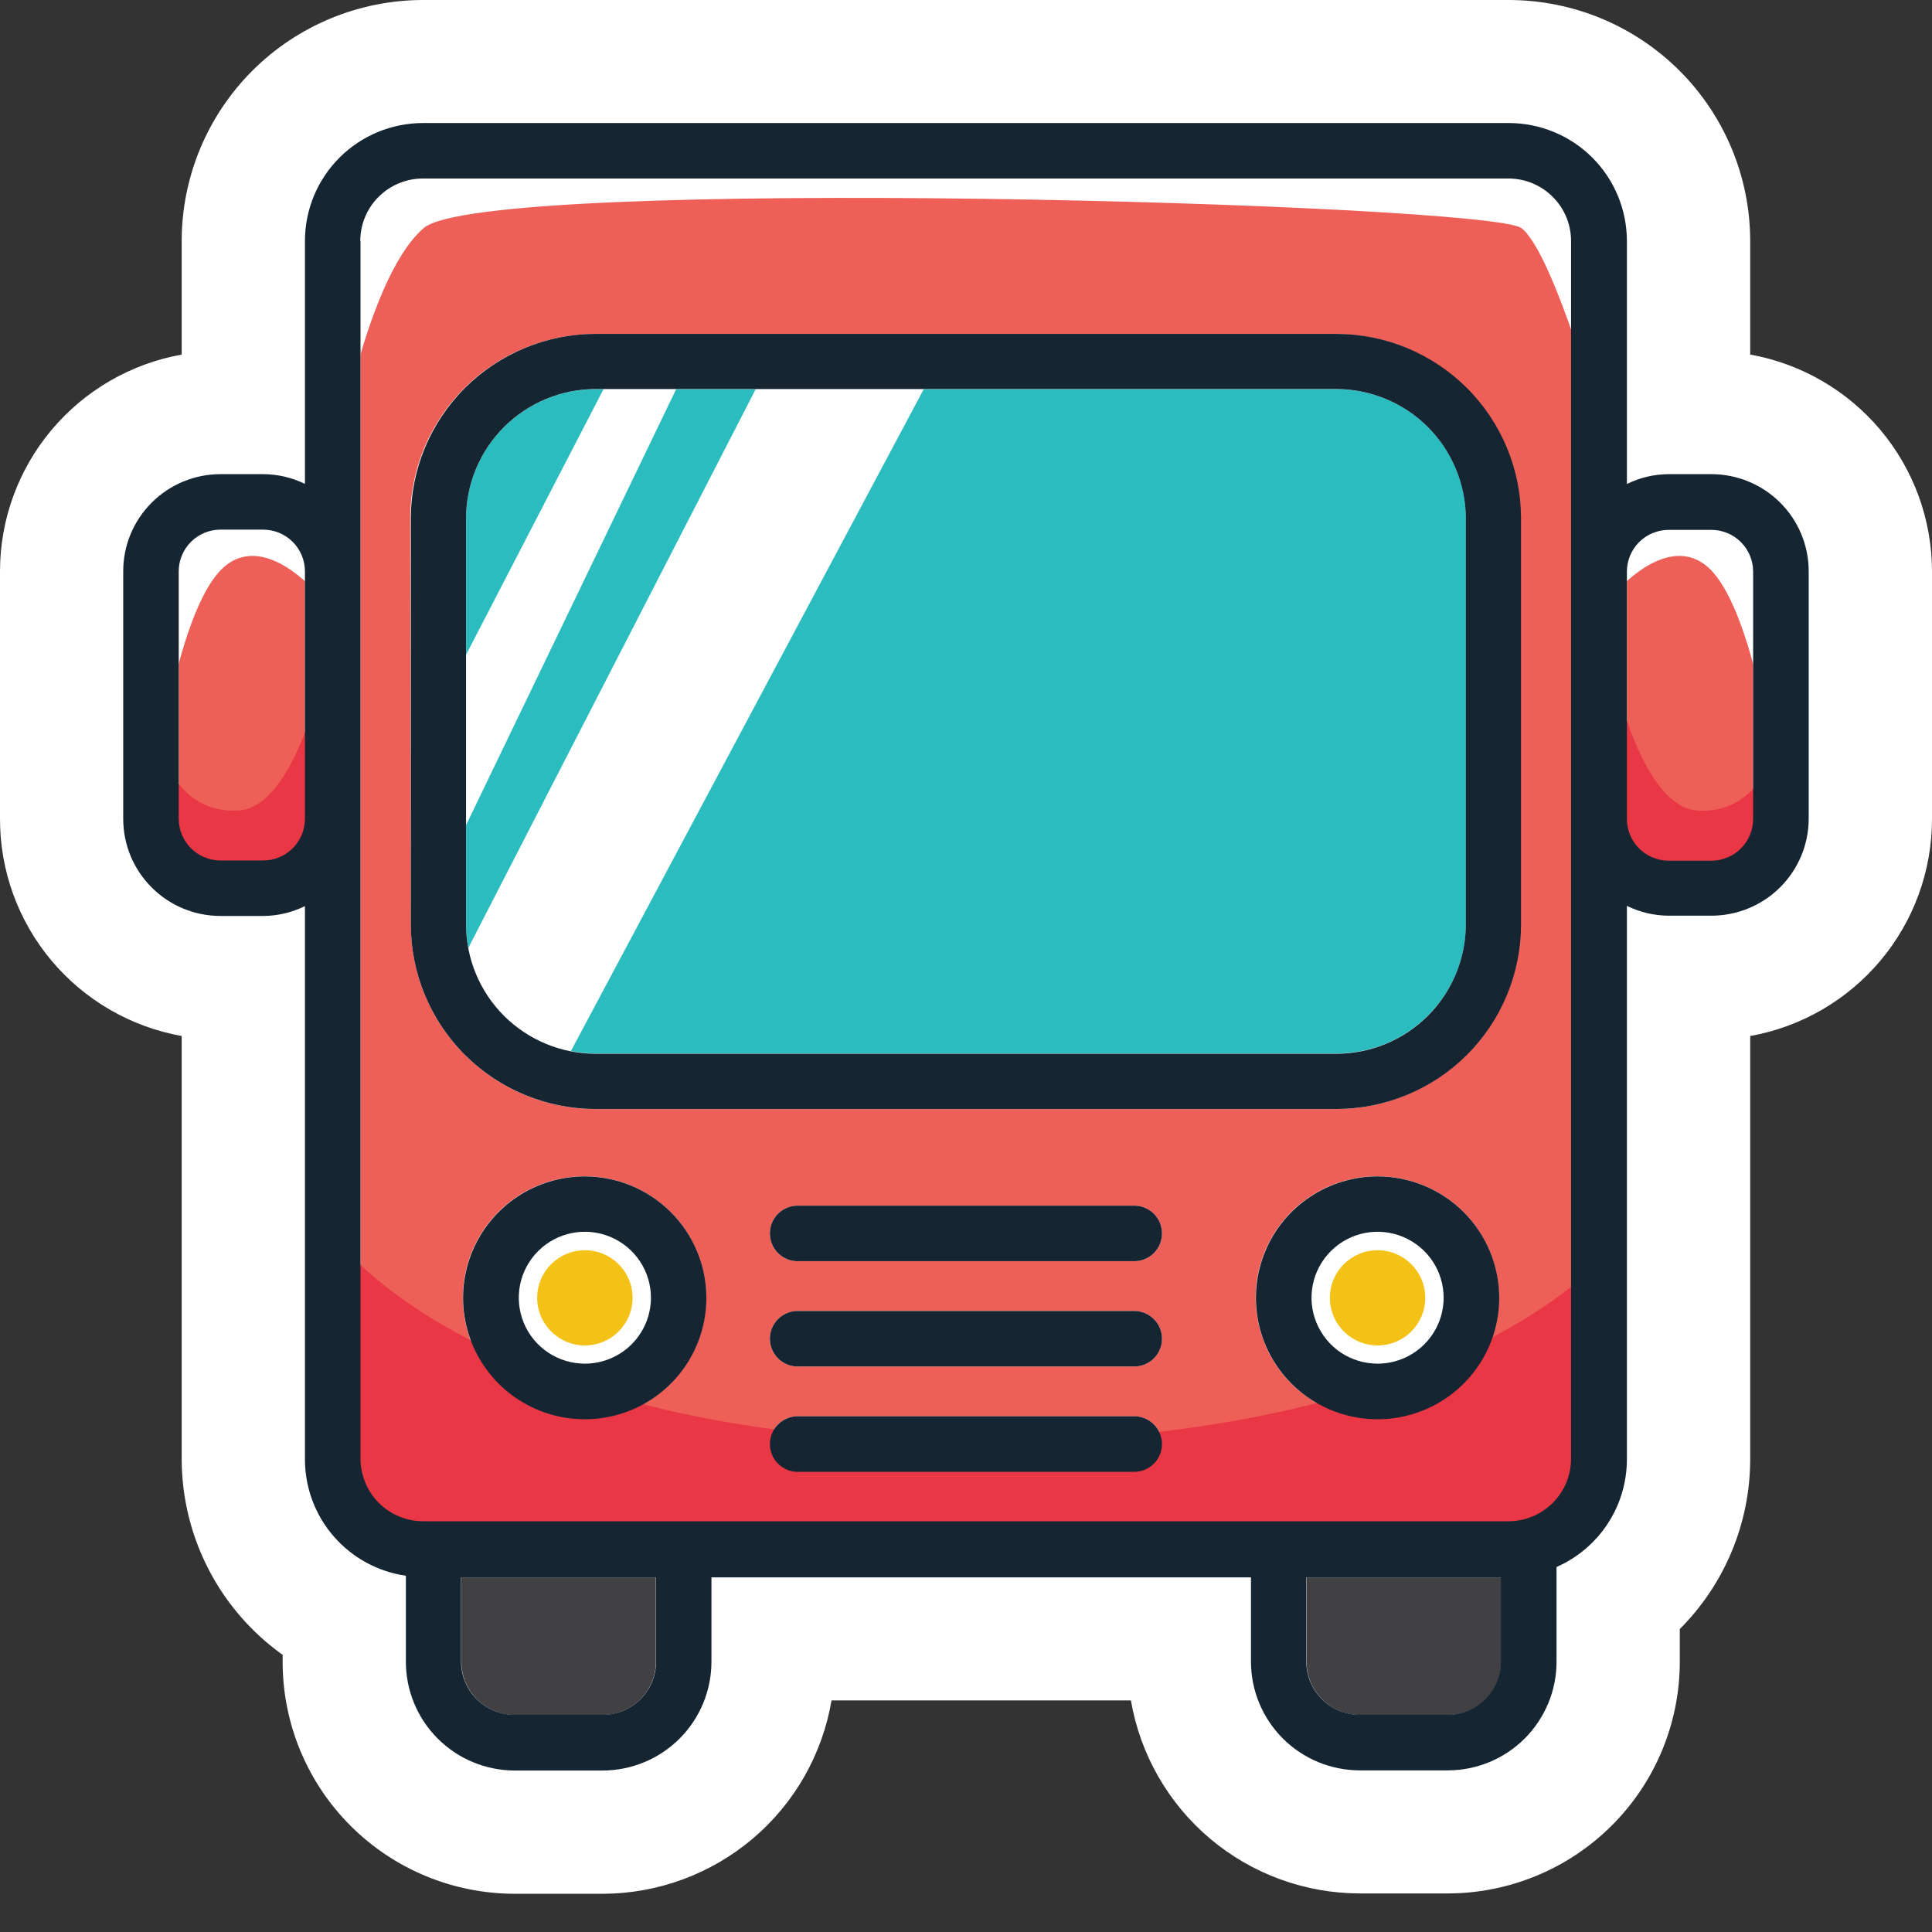 <svg xmlns="http://www.w3.org/2000/svg" width="50" height="50" viewBox="0 0 50 50" fill="none"><rect x="0" y="0" width="50" height="50" fill="#333333" stroke="none"/><path d="M4.702 26.812V37.781C4.707 38.769 4.946 39.741 5.4 40.618C5.854 41.495 6.51 42.253 7.315 42.828V43.016C7.316 44.605 7.948 46.129 9.074 47.253C10.199 48.377 11.726 49.009 13.318 49.011H15.596C17.016 49.009 18.39 48.505 19.475 47.589C20.559 46.673 21.283 45.404 21.52 44.006H29.268C29.507 45.402 30.232 46.669 31.316 47.584C32.4 48.498 33.773 49 35.192 49.002H37.47C39.062 49 40.589 48.367 41.714 47.243C42.84 46.119 43.472 44.595 43.473 43.006V42.159C44.638 40.994 45.293 39.415 45.295 37.768V26.812C46.613 26.576 47.806 25.885 48.666 24.86C49.526 23.836 49.998 22.542 50 21.205V14.783C49.998 13.447 49.526 12.153 48.666 11.128C47.806 10.104 46.613 9.413 45.295 9.176V6.234C45.293 4.581 44.635 2.997 43.464 1.828C42.292 0.659 40.705 0.002 39.049 0H10.948C9.292 0.002 7.704 0.659 6.533 1.828C5.362 2.997 4.704 4.581 4.702 6.234V9.176C3.384 9.413 2.192 10.104 1.332 11.129C0.473 12.153 0.001 13.447 4.62082e-06 14.783V21.193C-0.002 22.531 0.468 23.828 1.328 24.855C2.188 25.883 3.382 26.575 4.702 26.812Z" fill="white"></path><path d="M6.814 13.707H5.704C5.109 13.707 4.626 14.189 4.626 14.783V21.193C4.626 21.787 5.109 22.269 5.704 22.269H6.814C7.41 22.269 7.893 21.787 7.893 21.193V14.783C7.893 14.189 7.41 13.707 6.814 13.707Z" fill="#ED5F57"></path><path d="M44.293 13.707H43.183C42.587 13.707 42.105 14.189 42.105 14.783V21.193C42.105 21.787 42.587 22.269 43.183 22.269H44.293C44.888 22.269 45.371 21.787 45.371 21.193V14.783C45.371 14.189 44.888 13.707 44.293 13.707Z" fill="#ED5F57"></path><path d="M11.94 40.822V43.006C11.94 43.371 12.086 43.721 12.344 43.979C12.602 44.237 12.953 44.382 13.319 44.382H15.596C15.777 44.382 15.956 44.346 16.123 44.277C16.291 44.208 16.443 44.106 16.571 43.979C16.699 43.851 16.8 43.699 16.869 43.532C16.939 43.365 16.974 43.187 16.974 43.006V40.822H11.94Z" fill="#414042"></path><path d="M33.813 40.822V43.006C33.813 43.371 33.959 43.721 34.217 43.979C34.475 44.237 34.826 44.382 35.192 44.382H37.469C37.835 44.382 38.185 44.237 38.444 43.979C38.702 43.721 38.847 43.371 38.847 43.006V40.822H33.813Z" fill="#414042"></path><path d="M15.137 31.881C14.798 31.881 14.468 31.981 14.187 32.169C13.905 32.356 13.686 32.623 13.557 32.935C13.428 33.247 13.394 33.59 13.46 33.921C13.526 34.252 13.688 34.556 13.928 34.795C14.167 35.033 14.471 35.196 14.803 35.262C15.135 35.328 15.479 35.294 15.791 35.165C16.103 35.035 16.37 34.817 16.558 34.536C16.746 34.255 16.846 33.925 16.846 33.588C16.846 33.135 16.666 32.701 16.346 32.381C16.025 32.061 15.59 31.881 15.137 31.881Z" fill="white"></path><path d="M9.324 37.768C9.325 38.196 9.496 38.606 9.799 38.909C10.102 39.211 10.513 39.382 10.941 39.383H39.042C39.471 39.382 39.882 39.211 40.185 38.909C40.488 38.606 40.659 38.196 40.66 37.768V6.247C40.659 5.819 40.488 5.409 40.185 5.106C39.882 4.804 39.471 4.633 39.042 4.633H10.948C10.519 4.633 10.108 4.804 9.805 5.106C9.502 5.409 9.331 5.819 9.331 6.247V37.768H9.324ZM15.13 36.727C14.507 36.728 13.898 36.544 13.38 36.199C12.861 35.854 12.457 35.363 12.219 34.789C11.98 34.214 11.917 33.582 12.039 32.972C12.16 32.362 12.46 31.802 12.9 31.362C13.341 30.923 13.902 30.623 14.513 30.502C15.124 30.381 15.758 30.444 16.333 30.682C16.909 30.92 17.4 31.323 17.746 31.841C18.092 32.358 18.276 32.966 18.275 33.588C18.274 34.419 17.943 35.215 17.355 35.803C16.766 36.392 15.969 36.724 15.136 36.727H15.13ZM29.392 38.09H20.598C20.415 38.078 20.244 37.997 20.119 37.864C19.994 37.73 19.925 37.554 19.925 37.372C19.925 37.189 19.994 37.014 20.119 36.88C20.244 36.747 20.415 36.666 20.598 36.654H29.399C29.581 36.666 29.752 36.747 29.877 36.88C30.002 37.014 30.072 37.189 30.072 37.372C30.072 37.554 30.002 37.73 29.877 37.864C29.752 37.997 29.581 38.078 29.399 38.09H29.392ZM29.392 35.364H20.598C20.415 35.352 20.244 35.271 20.119 35.138C19.994 35.005 19.925 34.829 19.925 34.646C19.925 34.464 19.994 34.288 20.119 34.155C20.244 34.022 20.415 33.941 20.598 33.928H29.399C29.581 33.941 29.752 34.022 29.877 34.155C30.002 34.288 30.072 34.464 30.072 34.646C30.072 34.829 30.002 35.005 29.877 35.138C29.752 35.271 29.581 35.352 29.399 35.364H29.392ZM29.392 32.639H20.598C20.415 32.627 20.244 32.546 20.119 32.413C19.994 32.279 19.925 32.103 19.925 31.921C19.925 31.738 19.994 31.563 20.119 31.429C20.244 31.296 20.415 31.215 20.598 31.203H29.399C29.581 31.215 29.752 31.296 29.877 31.429C30.002 31.563 30.072 31.738 30.072 31.921C30.072 32.103 30.002 32.279 29.877 32.413C29.752 32.546 29.581 32.627 29.399 32.639H29.392ZM35.645 36.727C35.022 36.727 34.413 36.543 33.895 36.197C33.377 35.852 32.974 35.361 32.736 34.786C32.498 34.212 32.435 33.58 32.557 32.97C32.679 32.361 32.979 31.801 33.42 31.361C33.86 30.922 34.422 30.623 35.033 30.502C35.644 30.381 36.277 30.444 36.852 30.682C37.427 30.92 37.919 31.324 38.264 31.841C38.61 32.358 38.794 32.966 38.793 33.588C38.793 34.419 38.461 35.217 37.872 35.806C37.283 36.394 36.485 36.725 35.651 36.727H35.645ZM10.616 13.42C10.616 12.154 11.12 10.939 12.018 10.043C12.915 9.148 14.132 8.644 15.401 8.644H34.563C35.833 8.644 37.05 9.148 37.947 10.043C38.844 10.939 39.349 12.154 39.349 13.42V23.927C39.349 25.194 38.844 26.409 37.947 27.305C37.05 28.2 35.833 28.703 34.563 28.703H15.417C14.148 28.703 12.931 28.2 12.034 27.305C11.136 26.409 10.632 25.194 10.632 23.927L10.616 13.42Z" fill="#ED5F57"></path><path d="M35.651 31.881C35.313 31.881 34.983 31.981 34.701 32.169C34.42 32.356 34.201 32.623 34.072 32.935C33.942 33.247 33.908 33.59 33.974 33.921C34.04 34.252 34.203 34.556 34.442 34.795C34.681 35.033 34.986 35.196 35.318 35.262C35.649 35.328 35.993 35.294 36.306 35.165C36.618 35.035 36.885 34.817 37.073 34.536C37.261 34.255 37.361 33.925 37.361 33.588C37.361 33.135 37.181 32.701 36.86 32.381C36.54 32.061 36.105 31.881 35.651 31.881Z" fill="white"></path><path d="M34.58 10.071H15.417C13.564 10.071 12.062 11.57 12.062 13.42V23.915C12.062 25.765 13.564 27.264 15.417 27.264H34.58C36.433 27.264 37.936 25.765 37.936 23.915V13.42C37.936 11.57 36.433 10.071 34.58 10.071Z" fill="#2ABCBF"></path><path d="M8.945 32.33C8.945 32.33 12.878 37.32 25.214 37.32C37.55 37.32 41.483 32.544 41.483 32.544C41.483 32.544 42.226 37.215 41.483 38.593C40.74 39.972 38.079 40.185 36.271 40.08C34.462 39.975 11.816 39.972 10.221 39.867C8.626 39.762 8.199 33.075 8.945 32.33Z" fill="#EA3745"></path><path d="M4.16 19.384C4.16 19.384 4.584 21.081 6.179 20.976C7.774 20.871 8.518 16.729 8.518 16.729C8.518 16.729 8.837 21.4 8.412 22.25C7.988 23.1 3.308 24.584 4.16 19.384Z" fill="#EA3745"></path><path d="M45.949 19.384C45.949 19.384 45.521 21.081 43.926 20.976C42.331 20.871 41.588 16.729 41.588 16.729C41.588 16.729 41.269 21.4 41.693 22.25C42.117 23.1 46.797 24.584 45.949 19.384Z" fill="#EA3745"></path><path d="M10.964 19.066L15.963 9.406L17.768 9.514L11.069 23.415L10.964 19.066Z" fill="white"></path><path d="M11.602 25.539L19.79 9.619H24.148L14.473 27.768C14.473 27.768 12.24 27.236 11.602 25.539Z" fill="white"></path><path d="M15.137 34.82C15.819 34.82 16.371 34.268 16.371 33.588C16.371 32.907 15.819 32.356 15.137 32.356C14.455 32.356 13.902 32.907 13.902 33.588C13.902 34.268 14.455 34.82 15.137 34.82Z" fill="#F4C117"></path><path d="M35.651 34.82C36.333 34.82 36.886 34.268 36.886 33.588C36.886 32.907 36.333 32.356 35.651 32.356C34.97 32.356 34.417 32.907 34.417 33.588C34.417 34.268 34.97 34.82 35.651 34.82Z" fill="#F4C117"></path><path d="M8.587 12.484C8.587 12.484 9.369 7.285 10.964 5.903C12.559 4.521 38.541 5.266 39.374 5.903C40.207 6.54 41.473 11.106 41.473 11.106C41.473 11.106 42.545 6.056 40.197 4.62C37.849 3.184 12.495 3.862 10.613 3.983C8.731 4.104 8.444 10.997 8.587 12.484Z" fill="white"></path><path d="M4.16 19.384C4.16 19.384 4.692 15.719 5.755 14.713C6.817 13.707 8.198 15.35 8.198 15.35C8.198 15.35 9.583 15.143 8.198 13.707C6.814 12.271 4.922 12.631 4.051 13.707C3.18 14.783 4.16 19.384 4.16 19.384Z" fill="white"></path><path d="M45.834 19.384C45.834 19.384 45.301 15.719 44.239 14.713C43.176 13.707 41.795 15.35 41.795 15.35C41.795 15.35 40.41 15.143 41.795 13.707C43.179 12.271 45.071 12.631 45.942 13.707C46.813 14.783 45.834 19.384 45.834 19.384Z" fill="white"></path><path d="M15.417 28.701H34.579C35.848 28.701 37.065 28.197 37.963 27.302C38.86 26.406 39.364 25.191 39.364 23.924V13.417C39.364 12.151 38.86 10.936 37.963 10.04C37.065 9.145 35.848 8.641 34.579 8.641H15.417C14.148 8.641 12.931 9.145 12.033 10.04C11.136 10.936 10.632 12.151 10.632 13.417V23.924C10.632 25.191 11.136 26.406 12.033 27.302C12.931 28.197 14.148 28.701 15.417 28.701ZM12.061 13.417C12.062 12.529 12.416 11.678 13.045 11.05C13.674 10.422 14.527 10.069 15.417 10.068H34.579C35.469 10.069 36.322 10.422 36.951 11.05C37.58 11.678 37.934 12.529 37.935 13.417V23.924C37.934 24.812 37.58 25.663 36.951 26.291C36.322 26.918 35.469 27.271 34.579 27.271H15.417C14.527 27.271 13.674 26.918 13.045 26.291C12.416 25.663 12.062 24.812 12.061 23.924V13.417Z" fill="#152532"></path><path d="M15.136 30.445C14.513 30.445 13.904 30.628 13.386 30.973C12.868 31.318 12.464 31.809 12.225 32.383C11.986 32.957 11.923 33.589 12.044 34.199C12.166 34.809 12.465 35.369 12.905 35.809C13.346 36.249 13.907 36.548 14.518 36.67C15.128 36.791 15.761 36.729 16.337 36.492C16.913 36.254 17.404 35.851 17.751 35.334C18.097 34.817 18.281 34.21 18.281 33.588C18.281 32.755 17.949 31.957 17.359 31.368C16.77 30.779 15.97 30.447 15.136 30.445ZM15.136 35.291C14.798 35.291 14.467 35.191 14.186 35.004C13.905 34.816 13.685 34.549 13.556 34.237C13.427 33.925 13.393 33.582 13.459 33.251C13.526 32.919 13.689 32.615 13.928 32.377C14.168 32.138 14.473 31.976 14.805 31.91C15.136 31.845 15.48 31.879 15.793 32.009C16.105 32.139 16.372 32.358 16.559 32.639C16.747 32.92 16.847 33.25 16.846 33.588C16.845 34.04 16.665 34.473 16.344 34.793C16.023 35.112 15.589 35.291 15.136 35.291Z" fill="#152532"></path><path d="M35.651 30.445C35.029 30.445 34.42 30.63 33.902 30.975C33.385 31.32 32.981 31.811 32.743 32.385C32.504 32.959 32.442 33.591 32.563 34.201C32.685 34.811 32.985 35.371 33.425 35.81C33.865 36.25 34.426 36.549 35.037 36.67C35.648 36.791 36.281 36.729 36.856 36.491C37.432 36.253 37.923 35.851 38.269 35.334C38.615 34.817 38.8 34.209 38.8 33.588C38.799 32.755 38.467 31.956 37.877 31.367C37.287 30.777 36.486 30.446 35.651 30.445ZM35.651 35.291C35.313 35.291 34.982 35.191 34.701 35.004C34.42 34.816 34.201 34.549 34.072 34.237C33.942 33.925 33.908 33.582 33.975 33.251C34.041 32.919 34.204 32.615 34.444 32.377C34.683 32.138 34.988 31.976 35.32 31.91C35.652 31.845 35.996 31.879 36.308 32.009C36.62 32.139 36.887 32.358 37.075 32.639C37.262 32.92 37.362 33.25 37.361 33.588C37.36 34.04 37.18 34.473 36.859 34.793C36.539 35.112 36.104 35.291 35.651 35.291Z" fill="#152532"></path><path d="M29.399 31.203H20.598C20.415 31.215 20.244 31.296 20.119 31.429C19.994 31.563 19.925 31.738 19.925 31.921C19.925 32.103 19.994 32.279 20.119 32.413C20.244 32.546 20.415 32.627 20.598 32.639H29.399C29.581 32.627 29.753 32.546 29.878 32.413C30.003 32.279 30.072 32.103 30.072 31.921C30.072 31.738 30.003 31.563 29.878 31.429C29.753 31.296 29.581 31.215 29.399 31.203Z" fill="#152532"></path><path d="M29.399 33.928H20.598C20.415 33.941 20.244 34.022 20.119 34.155C19.994 34.288 19.925 34.464 19.925 34.647C19.925 34.829 19.994 35.005 20.119 35.138C20.244 35.271 20.415 35.352 20.598 35.364H29.399C29.581 35.352 29.753 35.271 29.878 35.138C30.003 35.005 30.072 34.829 30.072 34.647C30.072 34.464 30.003 34.288 29.878 34.155C29.753 34.022 29.581 33.941 29.399 33.928Z" fill="#152532"></path><path d="M29.399 36.654H20.598C20.415 36.666 20.244 36.747 20.119 36.88C19.994 37.014 19.925 37.19 19.925 37.372C19.925 37.555 19.994 37.73 20.119 37.864C20.244 37.997 20.415 38.078 20.598 38.09H29.399C29.581 38.078 29.753 37.997 29.878 37.864C30.003 37.73 30.072 37.555 30.072 37.372C30.072 37.19 30.003 37.014 29.878 36.88C29.753 36.747 29.581 36.666 29.399 36.654Z" fill="#152532"></path><path d="M5.703 23.705H6.813C7.187 23.703 7.556 23.616 7.892 23.45V37.778C7.894 38.508 8.159 39.213 8.639 39.764C9.118 40.315 9.78 40.676 10.504 40.78V43.009C10.505 43.754 10.802 44.468 11.329 44.995C11.856 45.522 12.571 45.819 13.318 45.821H15.595C16.342 45.82 17.058 45.523 17.586 44.996C18.114 44.469 18.411 43.755 18.412 43.009V40.822H32.375V43.006C32.376 43.751 32.673 44.466 33.201 44.993C33.729 45.52 34.445 45.816 35.191 45.817H37.469C38.216 45.816 38.931 45.52 39.459 44.993C39.986 44.466 40.283 43.751 40.283 43.006V40.554C40.824 40.316 41.284 39.927 41.607 39.433C41.931 38.939 42.103 38.361 42.104 37.772V23.444C42.44 23.609 42.808 23.696 43.182 23.698H44.293C44.96 23.697 45.599 23.433 46.071 22.962C46.543 22.491 46.809 21.852 46.809 21.186V14.783C46.809 14.117 46.543 13.479 46.071 13.008C45.599 12.537 44.96 12.272 44.293 12.271H43.182C42.808 12.273 42.44 12.36 42.104 12.526V6.234C42.103 5.425 41.781 4.65 41.208 4.078C40.635 3.506 39.858 3.185 39.048 3.184H10.947C10.137 3.185 9.36 3.506 8.788 4.078C8.215 4.65 7.892 5.425 7.892 6.234V12.523C7.556 12.359 7.187 12.273 6.813 12.271H5.703C5.036 12.272 4.397 12.537 3.926 13.008C3.454 13.479 3.189 14.117 3.189 14.783V21.192C3.189 21.858 3.454 22.497 3.926 22.968C4.397 23.439 5.036 23.704 5.703 23.705ZM42.104 14.79C42.105 14.504 42.219 14.231 42.421 14.029C42.623 13.828 42.897 13.714 43.182 13.713H44.293C44.578 13.714 44.852 13.828 45.054 14.029C45.256 14.231 45.37 14.504 45.371 14.79V21.199C45.37 21.484 45.256 21.757 45.054 21.959C44.852 22.16 44.578 22.274 44.293 22.275H43.182C42.897 22.274 42.623 22.16 42.421 21.959C42.219 21.757 42.105 21.484 42.104 21.199V14.79ZM9.324 6.234C9.325 5.806 9.495 5.396 9.798 5.094C10.102 4.791 10.512 4.621 10.941 4.62H39.042C39.471 4.621 39.881 4.791 40.184 5.094C40.488 5.396 40.658 5.806 40.659 6.234V37.755C40.658 38.183 40.488 38.593 40.184 38.896C39.881 39.199 39.471 39.369 39.042 39.37H10.947C10.519 39.369 10.108 39.199 9.805 38.896C9.502 38.593 9.331 38.183 9.33 37.755V6.234H9.324ZM37.463 44.378H35.185C34.82 44.378 34.469 44.233 34.211 43.975C33.952 43.717 33.807 43.367 33.807 43.003V40.822H38.841V43.006C38.84 43.369 38.695 43.717 38.438 43.974C38.181 44.231 37.833 44.377 37.469 44.378H37.463ZM15.589 44.378H13.311C12.946 44.378 12.595 44.233 12.337 43.975C12.078 43.717 11.933 43.367 11.933 43.003V40.822H16.98V43.006C16.979 43.187 16.943 43.366 16.873 43.533C16.803 43.7 16.701 43.851 16.573 43.979C16.444 44.106 16.292 44.207 16.124 44.276C15.956 44.344 15.777 44.379 15.595 44.378H15.589ZM4.625 14.783C4.626 14.498 4.74 14.225 4.942 14.023C5.144 13.821 5.417 13.708 5.703 13.707H6.813C7.099 13.708 7.373 13.821 7.575 14.023C7.777 14.225 7.891 14.498 7.892 14.783V21.192C7.891 21.478 7.777 21.751 7.575 21.953C7.373 22.154 7.099 22.268 6.813 22.269H5.703C5.417 22.268 5.144 22.154 4.942 21.953C4.74 21.751 4.626 21.478 4.625 21.192V14.783Z" fill="#152532"></path></svg>